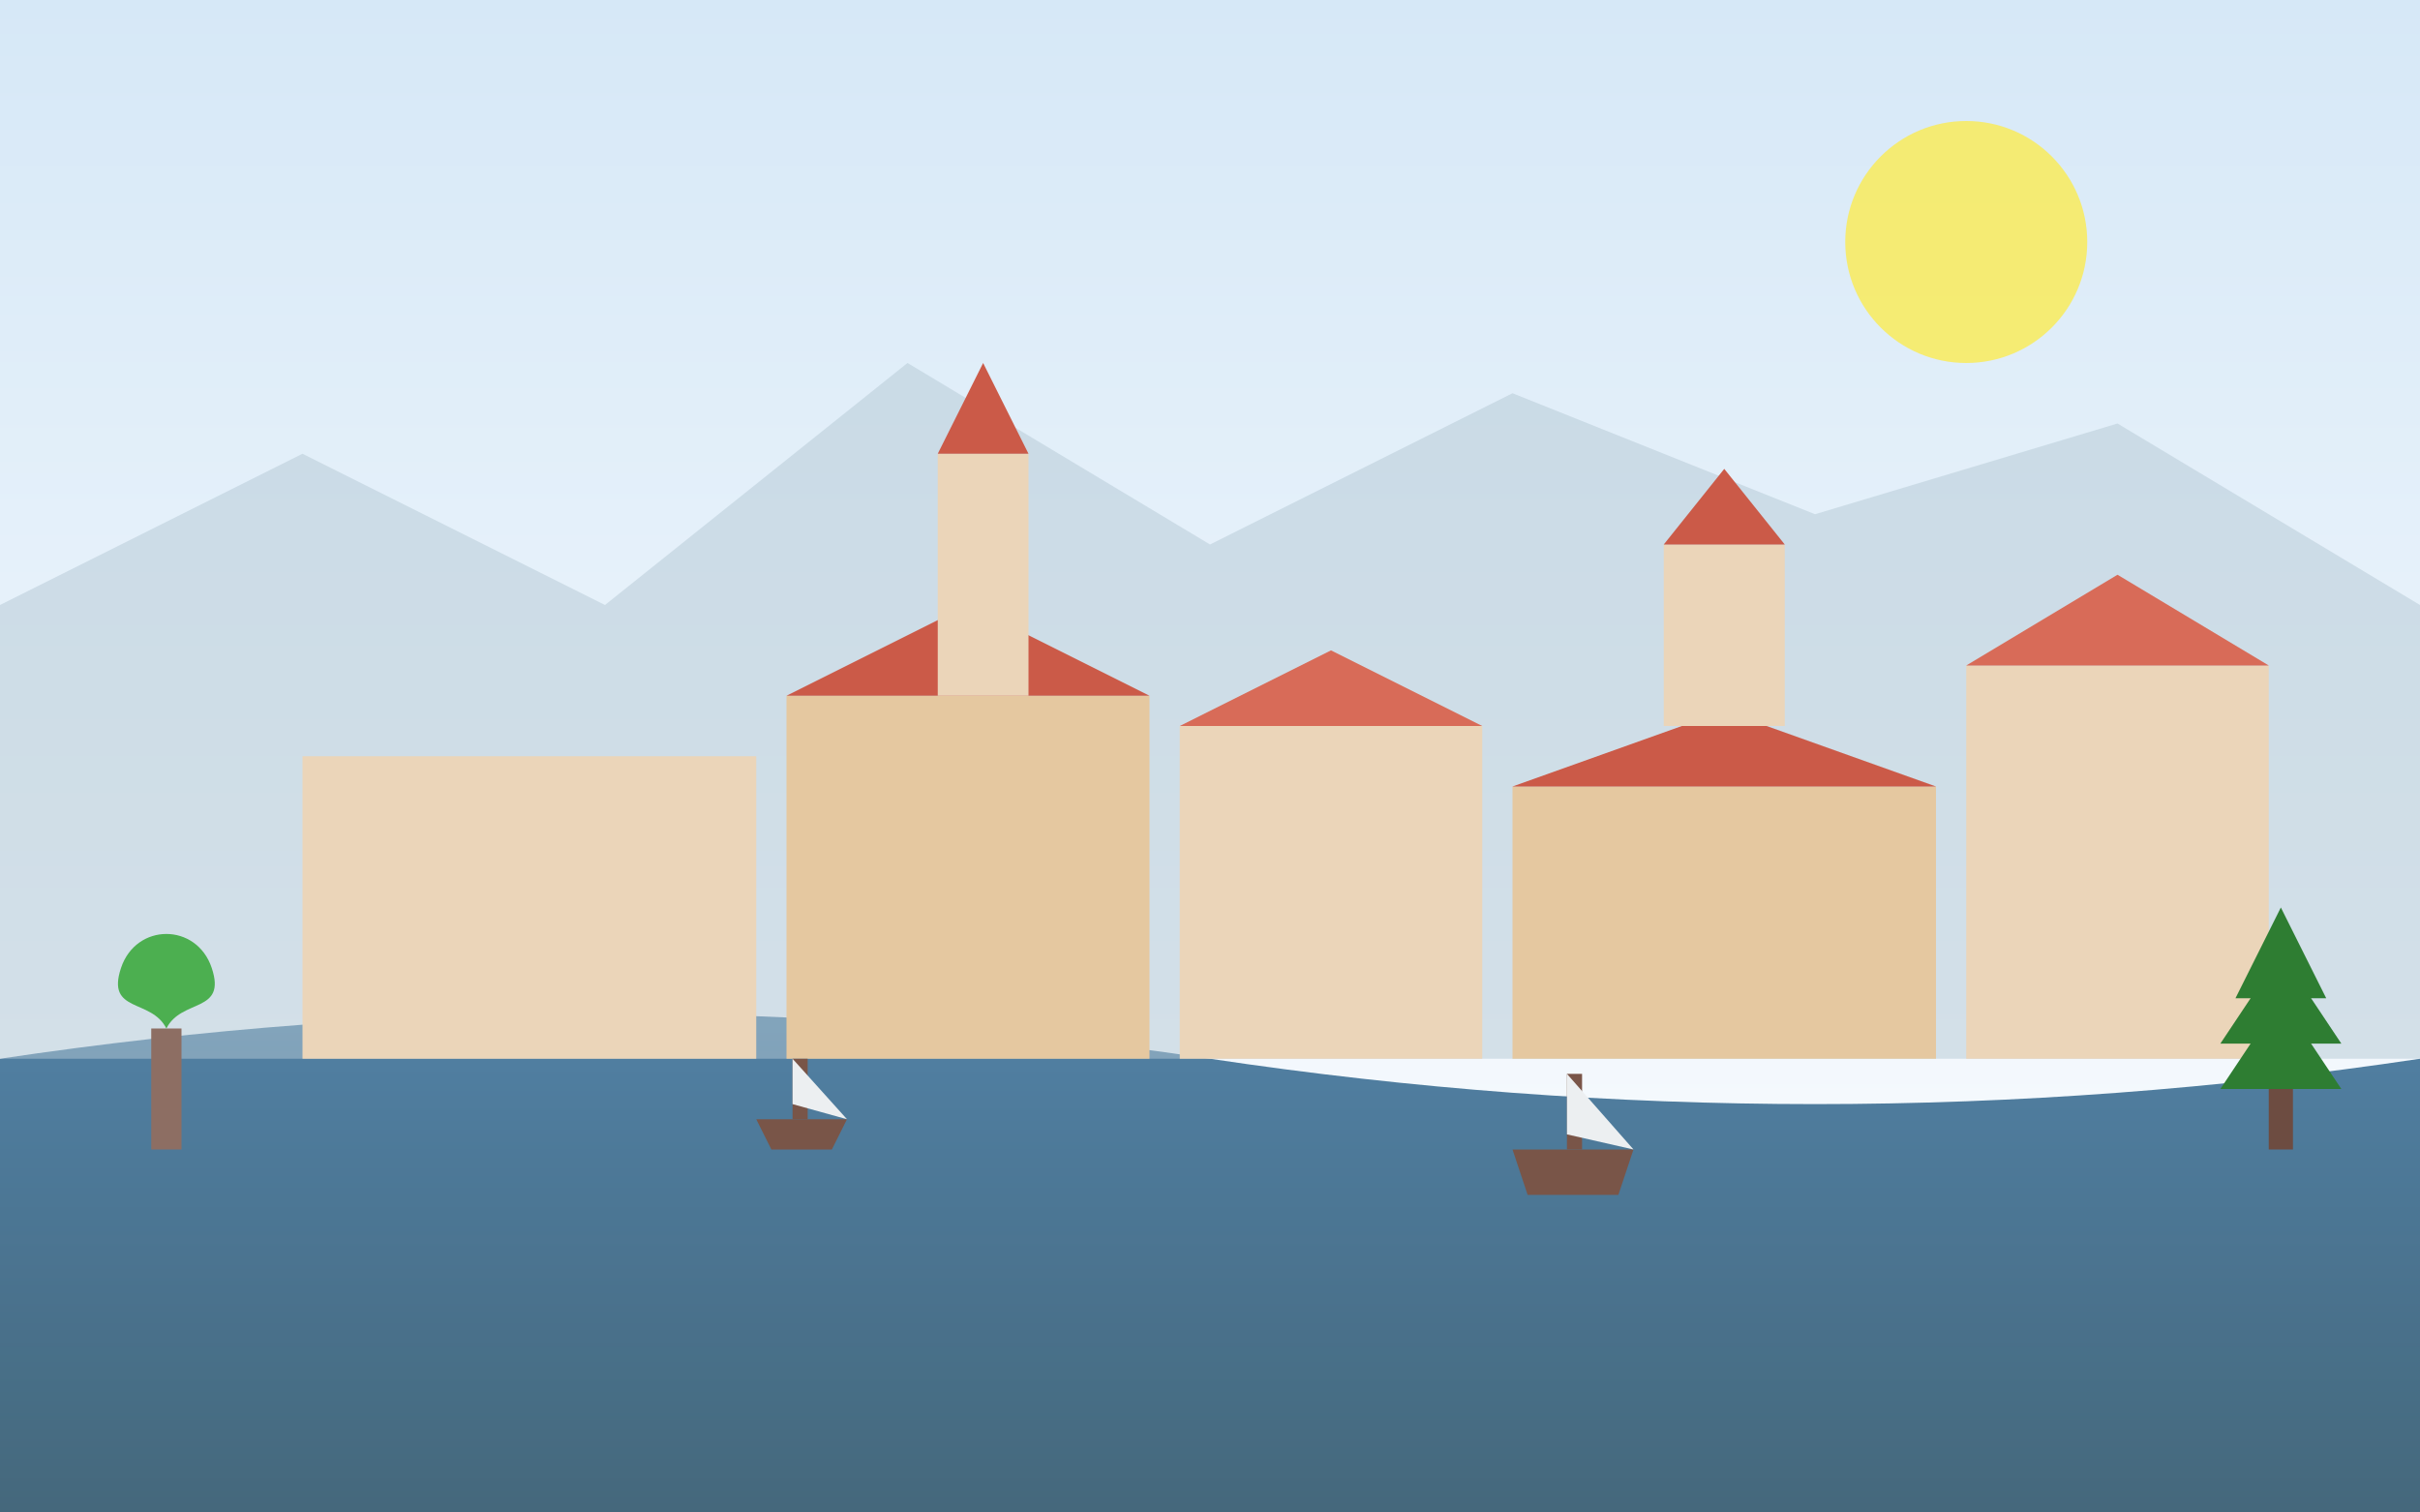 <svg xmlns="http://www.w3.org/2000/svg" viewBox="0 0 800 500" width="800" height="500">
  <rect x="0" y="0" width="800" height="500" fill="#333333" stroke="none"/>
  <!-- Sky gradient -->
  <defs>
    <linearGradient id="skyGradient" x1="0%" y1="0%" x2="0%" y2="100%">
      <stop offset="0%" stop-color="#D6E8F7" />
      <stop offset="100%" stop-color="#FFFFFF" />
    </linearGradient>
    
    <!-- Water gradient -->
    <linearGradient id="waterGradient" x1="0%" y1="0%" x2="0%" y2="100%">
      <stop offset="0%" stop-color="#2A6592" />
      <stop offset="100%" stop-color="#16425B" />
    </linearGradient>
  </defs>
  
  <!-- Background -->
  <rect width="800" height="500" fill="url(#skyGradient)" />
  
  <!-- Sea/water -->
  <path d="M0,350 Q200,320 400,350 Q600,380 800,350 L800,500 L0,500 Z" fill="url(#waterGradient)" opacity="0.8" />
  
  <!-- Distant mountains -->
  <path d="M0,200 L100,150 L200,200 L300,120 L400,180 L500,130 L600,170 L700,140 L800,200 L800,350 L0,350 Z" fill="#B4C8D5" opacity="0.5" />
  
  <!-- Middle ground - historical town -->
  <g transform="translate(100, 250)">
    <!-- Main buildings -->
    <rect x="0" y="0" width="150" height="100" fill="#EBD5B9" />
    <rect x="160" y="-20" width="120" height="120" fill="#E5C8A0" />
    <rect x="290" y="-10" width="100" height="110" fill="#EBD5B9" />
    <rect x="400" y="10" width="140" height="90" fill="#E5C8A0" />
    <rect x="550" y="-30" width="100" height="130" fill="#EBD5B9" />
    
    <!-- Roofs -->
    <polygon points="0,0 75,−30 150,0" fill="#D86B58" />
    <polygon points="160,-20 220,-50 280,-20" fill="#CB5A48" />
    <polygon points="290,-10 340,-35 390,-10" fill="#D86B58" />
    <polygon points="400,10 470,-15 540,10" fill="#CB5A48" />
    <polygon points="550,-30 600,-60 650,-30" fill="#D86B58" />
    
    <!-- Church tower -->
    <rect x="210" y="-100" width="30" height="80" fill="#EBD5B9" />
    <polygon points="210,-100 225,-130 240,-100" fill="#CB5A48" />
    
    <!-- Bell tower -->
    <rect x="450" y="-70" width="40" height="60" fill="#EBD5B9" />
    <polygon points="450,-70 470,-95 490,-70" fill="#CB5A48" />
  </g>
  
  <!-- Foreground - decorative elements -->
  <g transform="translate(50, 380)">
    <!-- Palm tree -->
    <rect x="0" y="-40" width="10" height="40" fill="#8D6E63" />
    <path d="M5,-40 C0,-50 -15,-45 -10,-60 C-5,-75 15,-75 20,-60 C25,-45 10,-50 5,-40" fill="#4CAF50" />
    
    <!-- Pine tree -->
    <rect x="700" y="-50" width="8" height="50" fill="#6D4C41" />
    <polygon points="704,-50 684,-20 724,-20" fill="#2E7D32" />
    <polygon points="704,-65 684,-35 724,-35" fill="#2E7D32" />
    <polygon points="704,-80 689,-50 719,-50" fill="#2E7D32" />
  </g>
  
  <!-- Sun -->
  <circle cx="650" cy="80" r="40" fill="#FFEB3B" opacity="0.7" />
  
  <!-- Boats on water -->
  <g transform="translate(250, 370)">
    <path d="M0,0 L30,0 L25,10 L5,10 Z" fill="#795548" />
    <rect x="12" y="-20" width="5" height="20" fill="#795548" />
    <path d="M12,-15 L12,-5 L30,0 L12,-20 Z" fill="#ECEFF1" />
  </g>
  
  <g transform="translate(500, 380)">
    <path d="M0,0 L40,0 L35,15 L5,15 Z" fill="#795548" />
    <rect x="18" y="-25" width="5" height="25" fill="#795548" />
    <path d="M18,-20 L18,-5 L40,0 L18,-25 Z" fill="#ECEFF1" />
  </g>
</svg>
